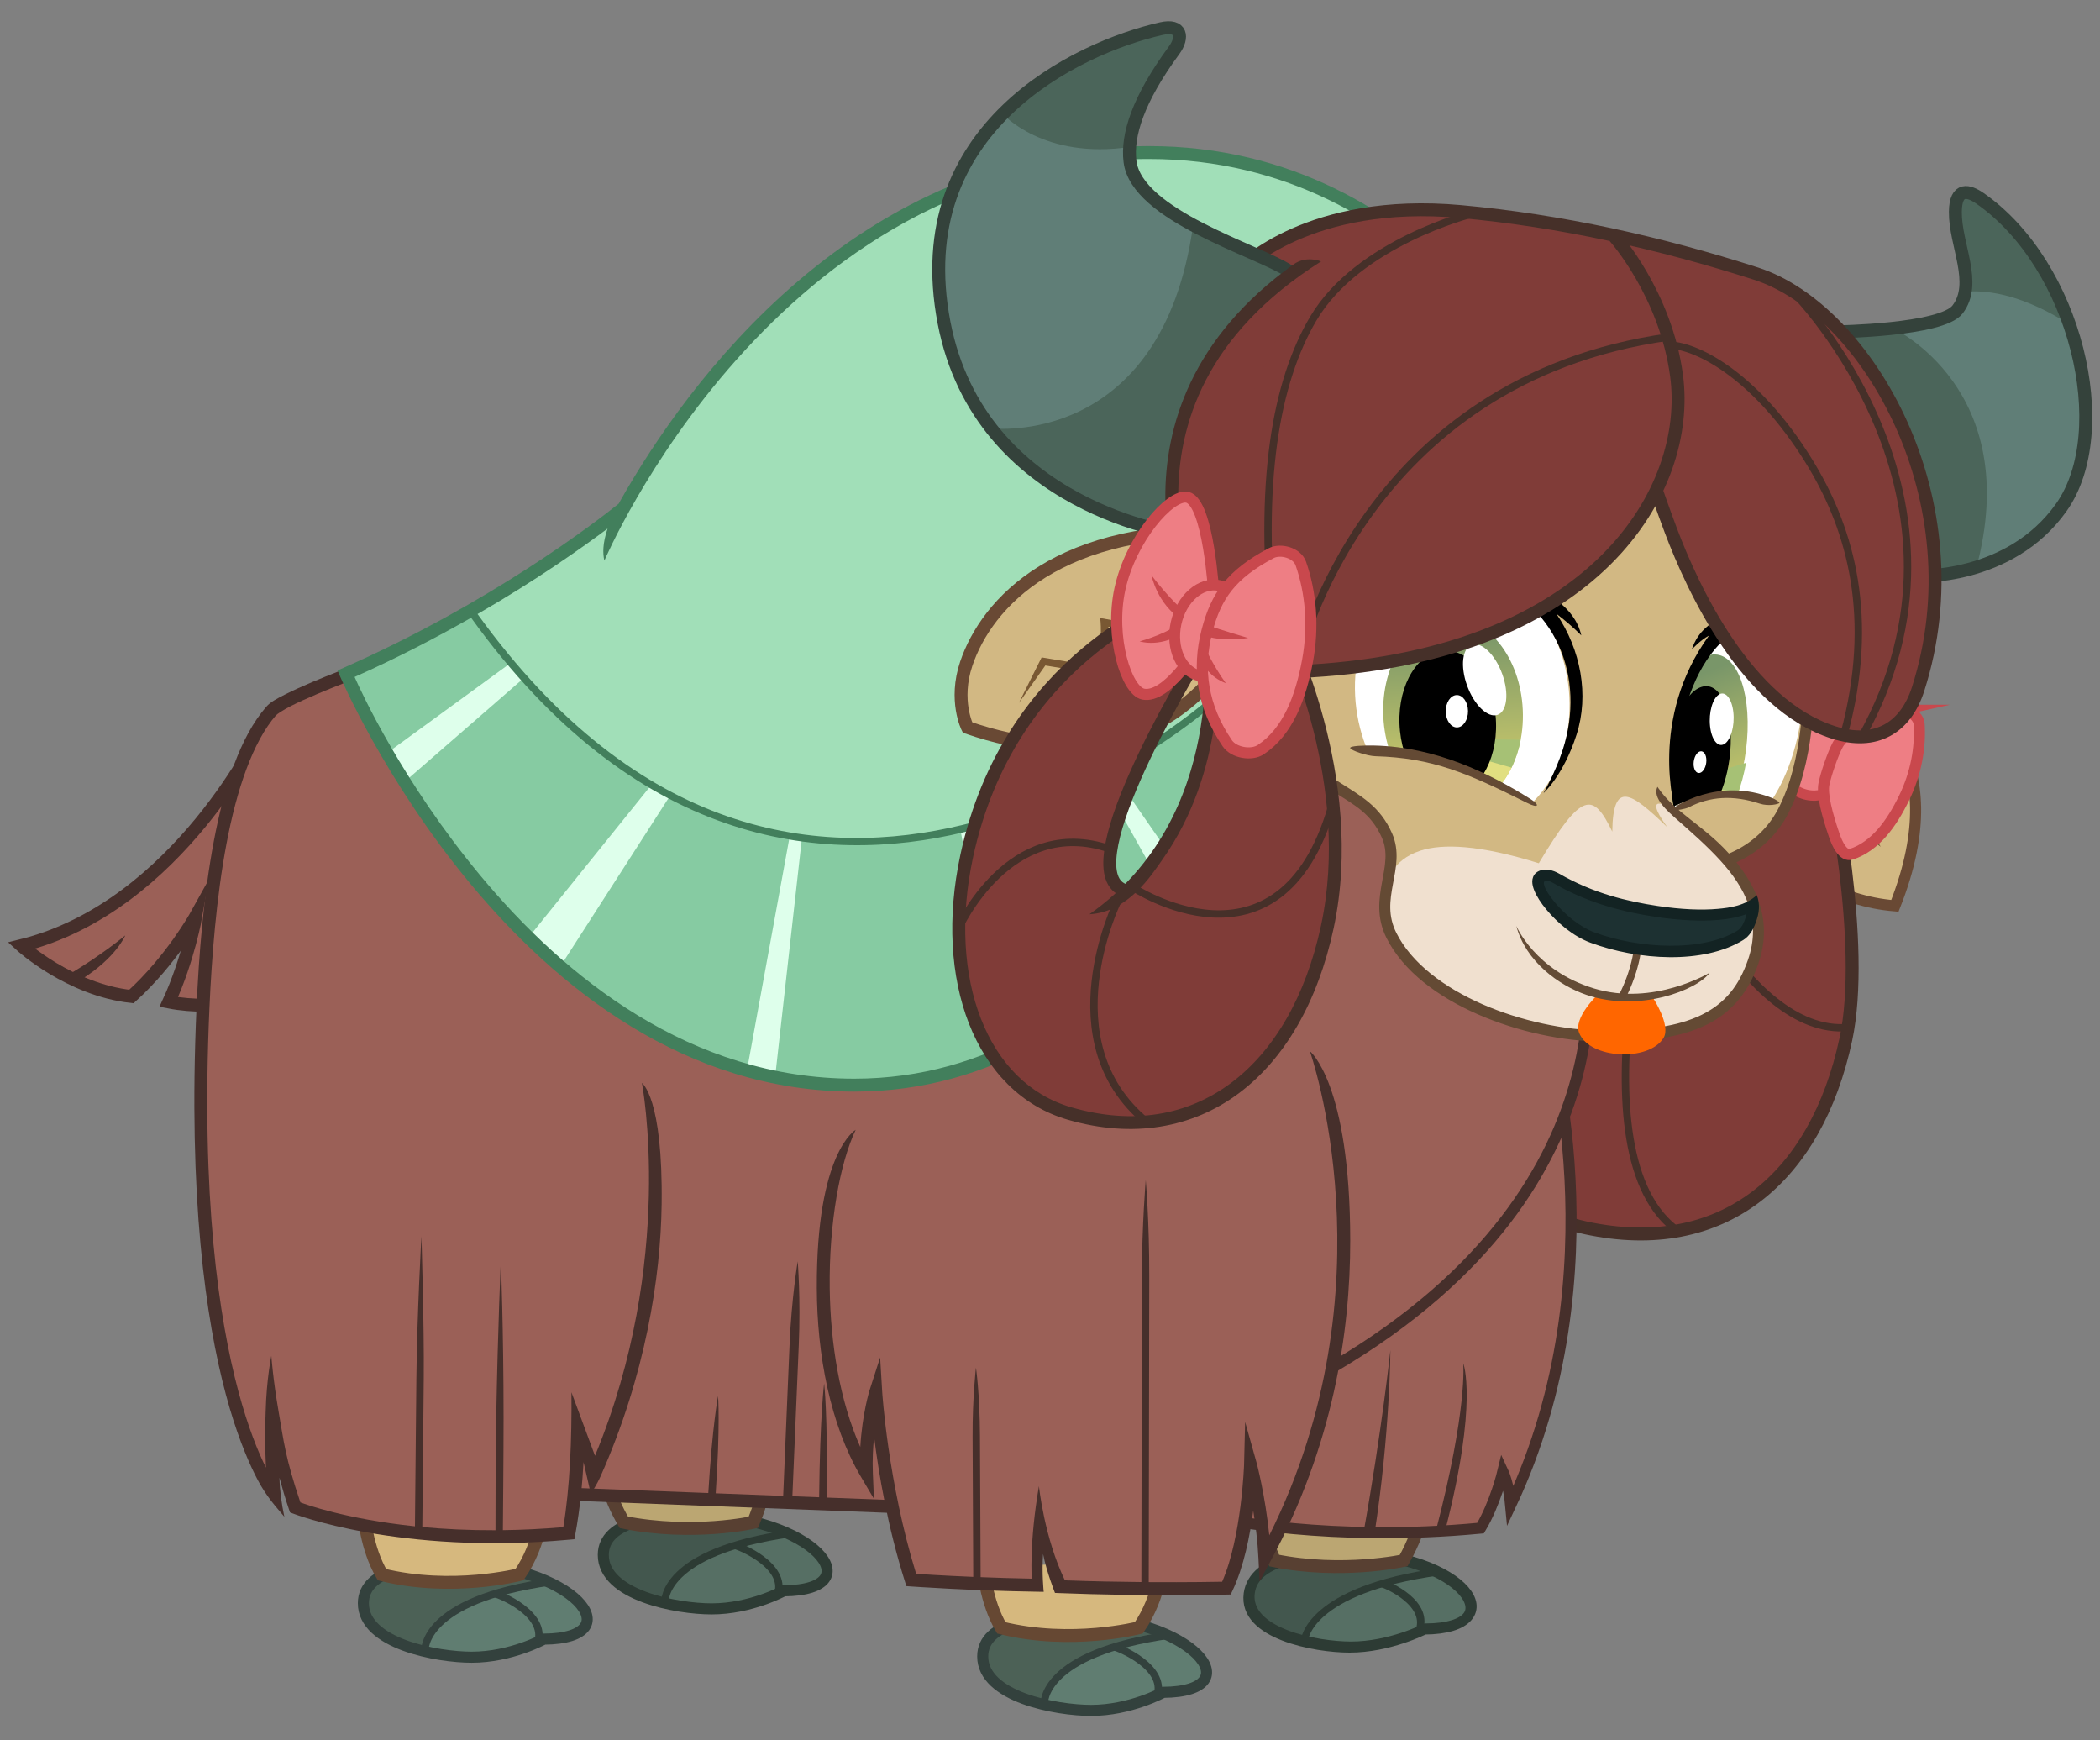 <?xml version="1.0" encoding="UTF-8" standalone="no"?>
<!-- Created with Inkscape (http://www.inkscape.org/) -->
<svg xmlns:dc="http://purl.org/dc/elements/1.1/" xmlns:cc="http://creativecommons.org/ns#" xmlns:rdf="http://www.w3.org/1999/02/22-rdf-syntax-ns#" xmlns:svg="http://www.w3.org/2000/svg" xmlns="http://www.w3.org/2000/svg" xmlns:xlink="http://www.w3.org/1999/xlink" xmlns:sodipodi="http://sodipodi.sourceforge.net/DTD/sodipodi-0.dtd" xmlns:inkscape="http://www.inkscape.org/namespaces/inkscape" width="3500" height="2900" viewBox="0 0 3500 2900" id="svg4759" version="1.1" inkscape:version="0.91 r13725" sodipodi:docname="yona-derpi-delete.svg">
  <rect x="0" y="0" width="3500" height="2900" fill="#808080" stroke="none"/>
  <defs id="defs4761">
    <linearGradient inkscape:collect="always" xlink:href="#linearGradient6692" id="linearGradient7088" gradientUnits="userSpaceOnUse" gradientTransform="matrix(1.008,0,0,1.001,12.097,-1.32)" x1="-1607.079" y1="1553.843" x2="-1606.58" y2="1627.052"/>
    <linearGradient inkscape:collect="always" id="linearGradient6692">
      <stop style="stop-color:#799669;stop-opacity:1" offset="0" id="stop6694"/>
      <stop style="stop-color:#d0cc6a;stop-opacity:1" offset="1" id="stop6696"/>
    </linearGradient>
    <clipPath clipPathUnits="userSpaceOnUse" id="clipPath6775">
      <ellipse transform="matrix(0.995,-0.1,0.102,0.995,0,0)" ry="46.268" rx="33.796" cy="1593.456" cx="-1611.573" id="ellipse6777" style="opacity:1;fill:url(#linearGradient6779);fill-opacity:1;fill-rule:nonzero;stroke:none;stroke-width:6;stroke-linecap:butt;stroke-linejoin:miter;stroke-miterlimit:12;stroke-dasharray:none;stroke-dashoffset:0;stroke-opacity:1"/>
    </clipPath>
    <clipPath clipPathUnits="userSpaceOnUse" id="clipPath6900">
      <path sodipodi:nodetypes="ccccc" inkscape:connector-curvature="0" id="path6902" d="m -1295.812,1742.451 c 0,0 8.046,-15.994 7.137,-40.918 l -43.892,-34.011 c -25.238,40.056 -7.668,86.057 -7.668,86.057 0,0 19.337,-14.698 44.423,-11.128 z" style="opacity:1;fill:#ffffff;fill-opacity:1;fill-rule:nonzero;stroke:none;stroke-width:6;stroke-linecap:butt;stroke-linejoin:miter;stroke-miterlimit:12;stroke-dasharray:none;stroke-dashoffset:0;stroke-opacity:1"/>
    </clipPath>
    <linearGradient inkscape:collect="always" xlink:href="#linearGradient6692" id="linearGradient7090" gradientUnits="userSpaceOnUse" gradientTransform="matrix(0.676,0,0,0.944,2779.726,-648.999)" x1="-1607.079" y1="1553.843" x2="-1606.58" y2="1627.052"/>
    <clipPath clipPathUnits="userSpaceOnUse" id="clipPath4670">
      <ellipse transform="matrix(0.995,-0.1,0.102,0.995,0,0)" ry="46.268" rx="33.796" cy="1593.456" cx="-1611.573" id="ellipse4672" style="opacity:1;fill:url(#linearGradient6779);fill-opacity:1;fill-rule:nonzero;stroke:none;stroke-width:6;stroke-linecap:butt;stroke-linejoin:miter;stroke-miterlimit:12;stroke-dasharray:none;stroke-dashoffset:0;stroke-opacity:1"/>
    </clipPath>
  </defs>
  <sodipodi:namedview id="base" pagecolor="#ffffff" bordercolor="#666666" borderopacity="1.0" inkscape:pageopacity="0.0" inkscape:pageshadow="2" inkscape:zoom="0.12282308" inkscape:cx="1222.42" inkscape:cy="868.05362" inkscape:document-units="px" inkscape:current-layer="layer1" showgrid="false" borderlayer="true" units="px" inkscape:window-width="1920" inkscape:window-height="1017" inkscape:window-x="1672" inkscape:window-y="-8" inkscape:window-maximized="1" fit-margin-top="0" fit-margin-left="0" fit-margin-right="0" fit-margin-bottom="0"/>
  <g inkscape:label="Layer 1" inkscape:groupmode="layer" id="layer1" transform="translate(-41.094,1888.093)">
    <g style="display:inline;opacity:1" id="g7652" transform="matrix(3.074,0,0,3.074,7136.56,-9724.698)">
      <g transform="matrix(0.975,-0.22,0.22,0.975,-507.305,1073.464)" id="g7523" style="display:inline;opacity:1">
        <path style="opacity:1;fill:#9b6057;fill-opacity:1;fill-rule:nonzero;stroke:#462f2b;stroke-width:7;stroke-linecap:butt;stroke-linejoin:miter;stroke-miterlimit:12;stroke-dasharray:none;stroke-dashoffset:0;stroke-opacity:1" d="m -2030.975,1460.615 c 0,0 -65.409,84.149 -153.232,85.987 0,0 20.21,29.03 52.18,40.054 25.355,-14.331 43.728,-34.909 43.728,-34.909 0,0 -9.187,22.048 -24.62,42.258 24.988,11.024 53.65,9.187 53.65,9.187 l 22.415,-95.173" id="path7519" inkscape:connector-curvature="0" sodipodi:nodetypes="ccccccc"/>
        <path style="opacity:1;fill:#462f2b;fill-opacity:1;fill-rule:nonzero;stroke:none;stroke-width:6;stroke-linecap:butt;stroke-linejoin:miter;stroke-miterlimit:12;stroke-dasharray:none;stroke-dashoffset:0;stroke-opacity:1" d="m -2161.976,1567.363 5.144,4.41 c 21.497,-7.533 28.846,-18.189 28.846,-18.189 0,0 -14.699,7.533 -33.99,13.78 z" id="path7521" inkscape:connector-curvature="0" sodipodi:nodetypes="cccc"/>
      </g>
      <g transform="matrix(0.978,0.21,-0.21,0.978,2349.529,155.748)" id="g7259">
        <path style="opacity:1;fill:#d2b883;fill-opacity:1;fill-rule:nonzero;stroke:#694934;stroke-width:6;stroke-linecap:butt;stroke-linejoin:miter;stroke-miterlimit:12;stroke-dasharray:none;stroke-dashoffset:0;stroke-opacity:1" d="m -3046.646,3536.965 c 0,0 41.523,52.547 103.625,44.463 15.066,-90.029 -41.891,-104.727 -41.891,-104.727" id="path7242" inkscape:connector-curvature="0" sodipodi:nodetypes="ccc"/>
        <path style="display:inline;opacity:1;fill:#795833;fill-opacity:1;fill-rule:nonzero;stroke:none;stroke-width:7;stroke-linecap:butt;stroke-linejoin:miter;stroke-miterlimit:12;stroke-dasharray:none;stroke-dashoffset:0;stroke-opacity:1" d="m -3014.304,3519.221 c 35.871,23.363 57.049,32.535 57.049,32.535 0,0 -10.204,-12.989 -50.623,-33.527 z" id="path7017-6" inkscape:connector-curvature="0" sodipodi:nodetypes="cccc" inkscape:transform-center-x="27.143026" inkscape:transform-center-y="-15.336537"/>
      </g>
      <g transform="matrix(0.978,0.21,-0.21,0.978,2349.529,155.748)" id="g7221">
        <path style="opacity:1;fill:#803c38;fill-opacity:1;fill-rule:nonzero;stroke:#463029;stroke-width:7;stroke-linecap:butt;stroke-linejoin:miter;stroke-miterlimit:12;stroke-dasharray:none;stroke-dashoffset:0;stroke-opacity:1" d="m -2992.537,3518.819 c 0,0 38.716,85.422 38.716,139.012 0,76.71 -40.227,129.399 -116.407,129.399 -84.794,0 -106.533,-105.494 -106.533,-105.494 l 14.551,-156.422" id="path7217" inkscape:connector-curvature="0" sodipodi:nodetypes="csscc"/>
        <path style="opacity:1;fill:none;fill-opacity:1;fill-rule:nonzero;stroke:#463029;stroke-width:4;stroke-linecap:butt;stroke-linejoin:miter;stroke-miterlimit:12;stroke-dasharray:none;stroke-dashoffset:0;stroke-opacity:1" d="m -2954.045,3651.246 c -54.385,16.536 -119.426,-80.475 -119.426,-80.475 0,0 -14.331,180.425 53.282,207.985" id="path7219" inkscape:connector-curvature="0" sodipodi:nodetypes="ccc"/>
      </g>
      <g transform="translate(335.798,28.834)" id="g7417">
        <g transform="translate(-130.082,26.193)" id="g7419">
          <path sodipodi:nodetypes="ssscs" inkscape:connector-curvature="0" id="path7421" d="m -1932.862,3370.503 c -18.627,0 -48.219,3.028 -48.264,21.654 -0.053,22.077 40.051,29.29 58.75,29.29 21.297,0 39.122,-9.788 39.122,-9.788 48.873,-0.367 16.219,-41.156 -49.608,-41.156 z" style="opacity:1;fill:#4c6156;fill-opacity:1;fill-rule:nonzero;stroke:none;stroke-width:6;stroke-linecap:butt;stroke-linejoin:miter;stroke-miterlimit:12;stroke-dasharray:none;stroke-dashoffset:0;stroke-opacity:1"/>
          <path sodipodi:nodetypes="ccccc" inkscape:connector-curvature="0" id="path7423" d="m -1879.397,3380.586 c -70.156,9.874 -68.337,37.157 -68.337,37.157 0,0 26.418,11.402 62.275,-6.267 24.814,1.169 25.906,-10.289 25.906,-10.289 -0.52,-13.511 -19.844,-20.6 -19.844,-20.6 z" style="opacity:1;fill:#607d71;fill-opacity:1;fill-rule:nonzero;stroke:none;stroke-width:4;stroke-linecap:butt;stroke-linejoin:miter;stroke-miterlimit:12;stroke-dasharray:none;stroke-dashoffset:0;stroke-opacity:1"/>
          <path style="opacity:1;fill:none;fill-opacity:1;fill-rule:nonzero;stroke:#33413d;stroke-width:6;stroke-linecap:butt;stroke-linejoin:miter;stroke-miterlimit:12;stroke-dasharray:none;stroke-dashoffset:0;stroke-opacity:1" d="m -1932.862,3370.503 c -18.627,0 -48.219,3.028 -48.264,21.654 -0.053,22.077 40.051,29.29 58.75,29.29 21.297,0 39.122,-9.788 39.122,-9.788 48.873,-0.367 16.219,-41.156 -49.608,-41.156 z" id="path7425" inkscape:connector-curvature="0" sodipodi:nodetypes="ssscs"/>
          <path style="opacity:1;fill:none;fill-opacity:1;fill-rule:nonzero;stroke:#33413d;stroke-width:4;stroke-linecap:butt;stroke-linejoin:miter;stroke-miterlimit:12;stroke-dasharray:none;stroke-dashoffset:0;stroke-opacity:1" d="m -1879.397,3380.586 c -70.156,9.874 -68.337,37.157 -68.337,37.157" id="path7427" inkscape:connector-curvature="0" sodipodi:nodetypes="cc"/>
          <path style="opacity:1;fill:none;fill-opacity:1;fill-rule:nonzero;stroke:#33413d;stroke-width:4;stroke-linecap:butt;stroke-linejoin:miter;stroke-miterlimit:12;stroke-dasharray:none;stroke-dashoffset:0;stroke-opacity:1" d="m -1886.543,3413.456 c 4.937,-15.59 -20.657,-25.854 -22.995,-26.373" id="path7429" inkscape:connector-curvature="0" sodipodi:nodetypes="cc"/>
        </g>
        <path style="opacity:1;fill:#d6b87e;fill-opacity:1;fill-rule:nonzero;stroke:#664833;stroke-width:7;stroke-linecap:butt;stroke-linejoin:miter;stroke-miterlimit:12;stroke-dasharray:none;stroke-dashoffset:0;stroke-opacity:1" d="m -2110.925,3369.761 c 0,0 1.255,18.743 9.83,33.164 37.936,9.354 74.541,-0.05 74.541,-0.05 12.082,-17.539 12.438,-36.383 12.438,-36.383" id="path7431" inkscape:connector-curvature="0" sodipodi:nodetypes="cccc"/>
      </g>
      <g transform="matrix(1,0,-0.135,1,808.178,20.708)" id="g7392">
        <g id="g7394">
          <path style="opacity:1;fill:#43574e;fill-opacity:1;fill-rule:nonzero;stroke:none;stroke-width:6;stroke-linecap:butt;stroke-linejoin:miter;stroke-miterlimit:12;stroke-dasharray:none;stroke-dashoffset:0;stroke-opacity:1" d="m -1932.862,3370.503 c -18.627,0 -48.219,3.028 -48.264,21.654 -0.053,22.077 40.051,29.29 58.75,29.29 21.297,0 39.122,-9.788 39.122,-9.788 48.873,-0.367 16.219,-41.156 -49.608,-41.156 z" id="path7396" inkscape:connector-curvature="0" sodipodi:nodetypes="ssscs"/>
          <path style="opacity:1;fill:#566f64;fill-opacity:1;fill-rule:nonzero;stroke:none;stroke-width:4;stroke-linecap:butt;stroke-linejoin:miter;stroke-miterlimit:12;stroke-dasharray:none;stroke-dashoffset:0;stroke-opacity:1" d="m -1879.397,3380.586 c -70.156,9.874 -68.337,37.157 -68.337,37.157 0,0 26.418,11.402 62.275,-6.267 24.814,1.169 25.906,-10.289 25.906,-10.289 -0.52,-13.511 -19.844,-20.6 -19.844,-20.6 z" id="path7398" inkscape:connector-curvature="0" sodipodi:nodetypes="ccccc"/>
          <path sodipodi:nodetypes="ssscs" inkscape:connector-curvature="0" id="path7400" d="m -1932.862,3370.503 c -18.627,0 -48.219,3.028 -48.264,21.654 -0.053,22.077 40.051,29.29 58.75,29.29 21.297,0 39.122,-9.788 39.122,-9.788 48.873,-0.367 16.219,-41.156 -49.608,-41.156 z" style="opacity:1;fill:none;fill-opacity:1;fill-rule:nonzero;stroke:#2d3b34;stroke-width:6;stroke-linecap:butt;stroke-linejoin:miter;stroke-miterlimit:12;stroke-dasharray:none;stroke-dashoffset:0;stroke-opacity:1"/>
          <path sodipodi:nodetypes="cc" inkscape:connector-curvature="0" id="path7402" d="m -1879.397,3380.586 c -70.156,9.874 -68.337,37.157 -68.337,37.157" style="opacity:1;fill:none;fill-opacity:1;fill-rule:nonzero;stroke:#2d3b34;stroke-width:4;stroke-linecap:butt;stroke-linejoin:miter;stroke-miterlimit:12;stroke-dasharray:none;stroke-dashoffset:0;stroke-opacity:1"/>
          <path sodipodi:nodetypes="cc" inkscape:connector-curvature="0" id="path7404" d="m -1886.543,3413.456 c 4.937,-15.59 -20.657,-25.854 -22.995,-26.373" style="opacity:1;fill:none;fill-opacity:1;fill-rule:nonzero;stroke:#2d3b34;stroke-width:4;stroke-linecap:butt;stroke-linejoin:miter;stroke-miterlimit:12;stroke-dasharray:none;stroke-dashoffset:0;stroke-opacity:1"/>
        </g>
        <path sodipodi:nodetypes="cccc" inkscape:connector-curvature="0" id="path7406" d="m -1980.265,3348.088 c 0,0 1.714,12.037 10.289,26.457 37.806,7.405 70.186,0 70.186,0 8.445,-19.748 6.982,-34.174 6.982,-34.174" style="opacity:1;fill:#bba672;fill-opacity:1;fill-rule:nonzero;stroke:#584032;stroke-width:7;stroke-linecap:butt;stroke-linejoin:miter;stroke-miterlimit:12;stroke-dasharray:none;stroke-dashoffset:0;stroke-opacity:1"/>
      </g>
      <g id="g7354">
        <path style="opacity:1;fill:#9b6057;fill-opacity:1;fill-rule:nonzero;stroke:#462f2b;stroke-width:6;stroke-linecap:butt;stroke-linejoin:miter;stroke-miterlimit:12;stroke-dasharray:none;stroke-dashoffset:0;stroke-opacity:1" d="m -1469.483,3106.352 c 0,0 39.863,132.415 -19.666,258.823 -1.039,-11.433 -4.226,-18.189 -4.226,-18.189 0,0 -4.201,17.562 -12.126,30.683 -81.589,7.795 -141.841,-5.328 -141.841,-5.328 l 5.144,-163.154" id="path7348" inkscape:connector-curvature="0" sodipodi:nodetypes="cccccc"/>
        <path style="opacity:1;fill:#462f2b;fill-opacity:1;fill-rule:nonzero;stroke:none;stroke-width:6;stroke-linecap:butt;stroke-linejoin:miter;stroke-miterlimit:12;stroke-dasharray:none;stroke-dashoffset:0;stroke-opacity:1" d="m -1529.722,3379.157 5.067,-0.26 c 18.006,-69.818 9.784,-90.614 9.784,-90.614 0,0 2.42,24.73 -14.851,90.874 z" id="path7350" inkscape:connector-curvature="0" sodipodi:nodetypes="cccc"/>
        <path style="opacity:1;fill:#462f2b;fill-opacity:1;fill-rule:nonzero;stroke:none;stroke-width:6;stroke-linecap:butt;stroke-linejoin:miter;stroke-miterlimit:12;stroke-dasharray:none;stroke-dashoffset:0;stroke-opacity:1" d="m -1563.009,3380.792 -6.063,0 c 10.105,-56.038 14.699,-99.583 14.699,-99.583 0,0 -0.184,45.198 -8.635,99.583 z" id="path7352" inkscape:connector-curvature="0" sodipodi:nodetypes="cccc"/>
      </g>
      <g id="g7408">
        <g id="g6492" transform="translate(-130.082,26.193)">
          <path style="opacity:1;fill:#4c6156;fill-opacity:1;fill-rule:nonzero;stroke:none;stroke-width:6;stroke-linecap:butt;stroke-linejoin:miter;stroke-miterlimit:12;stroke-dasharray:none;stroke-dashoffset:0;stroke-opacity:1" d="m -1932.862,3370.503 c -18.627,0 -48.219,3.028 -48.264,21.654 -0.053,22.077 40.051,29.29 58.75,29.29 21.297,0 39.122,-9.788 39.122,-9.788 48.873,-0.367 16.219,-41.156 -49.608,-41.156 z" id="path6490" inkscape:connector-curvature="0" sodipodi:nodetypes="ssscs"/>
          <path style="opacity:1;fill:#607d71;fill-opacity:1;fill-rule:nonzero;stroke:none;stroke-width:4;stroke-linecap:butt;stroke-linejoin:miter;stroke-miterlimit:12;stroke-dasharray:none;stroke-dashoffset:0;stroke-opacity:1" d="m -1879.397,3380.586 c -70.156,9.874 -68.337,37.157 -68.337,37.157 0,0 26.418,11.402 62.275,-6.267 24.814,1.169 25.906,-10.289 25.906,-10.289 -0.52,-13.511 -19.844,-20.6 -19.844,-20.6 z" id="path6488" inkscape:connector-curvature="0" sodipodi:nodetypes="ccccc"/>
          <path sodipodi:nodetypes="ssscs" inkscape:connector-curvature="0" id="path6482" d="m -1932.862,3370.503 c -18.627,0 -48.219,3.028 -48.264,21.654 -0.053,22.077 40.051,29.29 58.75,29.29 21.297,0 39.122,-9.788 39.122,-9.788 48.873,-0.367 16.219,-41.156 -49.608,-41.156 z" style="opacity:1;fill:none;fill-opacity:1;fill-rule:nonzero;stroke:#33413d;stroke-width:6;stroke-linecap:butt;stroke-linejoin:miter;stroke-miterlimit:12;stroke-dasharray:none;stroke-dashoffset:0;stroke-opacity:1"/>
          <path sodipodi:nodetypes="cc" inkscape:connector-curvature="0" id="path6484" d="m -1879.397,3380.586 c -70.156,9.874 -68.337,37.157 -68.337,37.157" style="opacity:1;fill:none;fill-opacity:1;fill-rule:nonzero;stroke:#33413d;stroke-width:4;stroke-linecap:butt;stroke-linejoin:miter;stroke-miterlimit:12;stroke-dasharray:none;stroke-dashoffset:0;stroke-opacity:1"/>
          <path sodipodi:nodetypes="cc" inkscape:connector-curvature="0" id="path6486" d="m -1886.543,3413.456 c 4.937,-15.59 -20.657,-25.854 -22.995,-26.373" style="opacity:1;fill:none;fill-opacity:1;fill-rule:nonzero;stroke:#33413d;stroke-width:4;stroke-linecap:butt;stroke-linejoin:miter;stroke-miterlimit:12;stroke-dasharray:none;stroke-dashoffset:0;stroke-opacity:1"/>
        </g>
        <path sodipodi:nodetypes="cccc" inkscape:connector-curvature="0" id="path6513" d="m -2110.925,3369.761 c 0,0 1.255,18.743 9.83,33.164 37.936,9.354 74.541,-0.05 74.541,-0.05 12.082,-17.539 12.438,-36.383 12.438,-36.383" style="opacity:1;fill:#d6b87e;fill-opacity:1;fill-rule:nonzero;stroke:#664833;stroke-width:7;stroke-linecap:butt;stroke-linejoin:miter;stroke-miterlimit:12;stroke-dasharray:none;stroke-dashoffset:0;stroke-opacity:1"/>
      </g>
      <g id="g7383">
        <g id="g6501">
          <path sodipodi:nodetypes="ssscs" inkscape:connector-curvature="0" id="path6503" d="m -1932.862,3370.503 c -18.627,0 -48.219,3.028 -48.264,21.654 -0.053,22.077 40.051,29.29 58.75,29.29 21.297,0 39.122,-9.788 39.122,-9.788 48.873,-0.367 16.219,-41.156 -49.608,-41.156 z" style="opacity:1;fill:#43574e;fill-opacity:1;fill-rule:nonzero;stroke:none;stroke-width:6;stroke-linecap:butt;stroke-linejoin:miter;stroke-miterlimit:12;stroke-dasharray:none;stroke-dashoffset:0;stroke-opacity:1"/>
          <path sodipodi:nodetypes="ccccc" inkscape:connector-curvature="0" id="path6505" d="m -1879.397,3380.586 c -70.156,9.874 -68.337,37.157 -68.337,37.157 0,0 26.418,11.402 62.275,-6.267 24.814,1.169 25.906,-10.289 25.906,-10.289 -0.52,-13.511 -19.844,-20.6 -19.844,-20.6 z" style="opacity:1;fill:#566f64;fill-opacity:1;fill-rule:nonzero;stroke:none;stroke-width:4;stroke-linecap:butt;stroke-linejoin:miter;stroke-miterlimit:12;stroke-dasharray:none;stroke-dashoffset:0;stroke-opacity:1"/>
          <path style="opacity:1;fill:none;fill-opacity:1;fill-rule:nonzero;stroke:#2d3b34;stroke-width:6;stroke-linecap:butt;stroke-linejoin:miter;stroke-miterlimit:12;stroke-dasharray:none;stroke-dashoffset:0;stroke-opacity:1" d="m -1932.862,3370.503 c -18.627,0 -48.219,3.028 -48.264,21.654 -0.053,22.077 40.051,29.29 58.75,29.29 21.297,0 39.122,-9.788 39.122,-9.788 48.873,-0.367 16.219,-41.156 -49.608,-41.156 z" id="path6507" inkscape:connector-curvature="0" sodipodi:nodetypes="ssscs"/>
          <path style="opacity:1;fill:none;fill-opacity:1;fill-rule:nonzero;stroke:#2d3b34;stroke-width:4;stroke-linecap:butt;stroke-linejoin:miter;stroke-miterlimit:12;stroke-dasharray:none;stroke-dashoffset:0;stroke-opacity:1" d="m -1879.397,3380.586 c -70.156,9.874 -68.337,37.157 -68.337,37.157" id="path6509" inkscape:connector-curvature="0" sodipodi:nodetypes="cc"/>
          <path style="opacity:1;fill:none;fill-opacity:1;fill-rule:nonzero;stroke:#2d3b34;stroke-width:4;stroke-linecap:butt;stroke-linejoin:miter;stroke-miterlimit:12;stroke-dasharray:none;stroke-dashoffset:0;stroke-opacity:1" d="m -1886.543,3413.456 c 4.937,-15.59 -20.657,-25.854 -22.995,-26.373" id="path6511" inkscape:connector-curvature="0" sodipodi:nodetypes="cc"/>
        </g>
        <path style="opacity:1;fill:#bba672;fill-opacity:1;fill-rule:nonzero;stroke:#584032;stroke-width:7;stroke-linecap:butt;stroke-linejoin:miter;stroke-miterlimit:12;stroke-dasharray:none;stroke-dashoffset:0;stroke-opacity:1" d="m -1980.265,3348.088 c 0,0 1.714,12.037 10.289,26.457 37.806,7.405 70.186,0 70.186,0 8.445,-19.748 6.982,-34.174 6.982,-34.174" id="path6480" inkscape:connector-curvature="0" sodipodi:nodetypes="cccc"/>
      </g>
      <path sodipodi:nodetypes="ccccccccccccccccccccc" inkscape:connector-curvature="0" id="path6464" d="m -2117.537,2914.7 -42.613,18.578 c -22.866,28.062 -33.649,105.883 -33.649,105.883 -14.031,83.148 2.858,224.759 2.858,224.759 0,0 9.296,60.369 30.343,92.069 l 0,-44.922 c 0,0 2.208,30.023 12.861,55.487 0,0 67.631,24.785 148.18,13.872 l 3.233,-21.275 171.492,6.366 10.293,39.346 69.267,3.123 2.94,-31.051 9.37,32.153 89.236,0.861 c 12.494,-28.295 13.138,-64.491 13.138,-64.491 l 9.438,46.918 c 0,0 23.434,-42.743 36.111,-104.845 148.107,-73.274 138.269,-215.37 138.269,-215.37 l -15.07,-157.461 z" style="opacity:1;fill:#9b6057;fill-opacity:1;fill-rule:nonzero;stroke:none;stroke-width:4;stroke-linecap:butt;stroke-linejoin:miter;stroke-miterlimit:12;stroke-dasharray:none;stroke-dashoffset:0;stroke-opacity:1"/>
      <path sodipodi:nodetypes="ccccccccccccccsc" inkscape:connector-curvature="0" id="path6447" d="m -1875.721,3233.072 c 0,0 -3.341,19.832 -4.412,45.182 l -3.461,81.938 -36.582,-1.402 c 2.526,-36.981 1.277,-52.775 1.277,-52.775 0,0 -3.092,15.928 -5.291,52.621 l -71.334,-2.736 -1.846,6.935 173.188,6.642 -0.781,-7.035 -35.111,-1.347 c 0.76,-45.465 -1.316,-61.877 -1.316,-61.877 0,0 -2.248,17.2 -2.699,61.723 l -14.51,-0.557 3.447,-81.545 c 1.11,-26.256 -0.568,-45.766 -0.568,-45.766 z" style="color:#000000;font-style:normal;font-variant:normal;font-weight:normal;font-stretch:normal;font-size:medium;line-height:normal;font-family:sans-serif;text-indent:0;text-align:start;text-decoration:none;text-decoration-line:none;text-decoration-style:solid;text-decoration-color:#000000;letter-spacing:normal;word-spacing:normal;text-transform:none;direction:ltr;block-progression:tb;writing-mode:lr-tb;baseline-shift:baseline;text-anchor:start;white-space:normal;clip-rule:nonzero;display:inline;overflow:visible;visibility:visible;opacity:1;isolation:auto;mix-blend-mode:normal;color-interpolation:sRGB;color-interpolation-filters:linearRGB;solid-color:#000000;solid-opacity:1;fill:#462f2b;fill-opacity:1;fill-rule:nonzero;stroke:none;stroke-width:7;stroke-linecap:butt;stroke-linejoin:miter;stroke-miterlimit:12;stroke-dasharray:none;stroke-dashoffset:0;stroke-opacity:1;color-rendering:auto;image-rendering:auto;shape-rendering:auto;text-rendering:auto;enable-background:accumulate"/>
      <path inkscape:connector-curvature="0" id="path6434" d="m -2119.146,2911.16 c 0,0 -9.523,3.54 -19.752,7.871 -5.114,2.166 -10.407,4.529 -14.84,6.781 -4.433,2.253 -7.838,4.017 -10.088,6.594 -14.27,16.347 -22.833,43.158 -28.457,72.877 -5.624,29.719 -8.144,62.378 -9.385,90.201 -4.594,102.992 5.045,169.217 15.926,209.828 5.44,20.305 11.244,34.181 15.629,43.084 4.781,9.706 8.889,14.807 16.053,23.094 -1.461,-7.01 -2.458,-13.997 -2.637,-21.16 1.503,5.6 3.172,11.42 5.193,17.273 l 0.525,1.522 1.498,0.592 c 0,0 57.684,22.709 150.061,14.193 l 2.635,-0.242 0.484,-2.602 c 2.627,-14.072 3.877,-28.387 4.475,-39.217 l 3.924,17.176 c 0,0 3.073,-4.443 5.326,-9.52 24.344,-54.855 32.555,-107.742 33.084,-147.293 0.777,-58.118 -10.691,-65.852 -10.691,-65.852 0,0 18.45,96.11 -25.439,202.084 l -12.783,-34.434 c 0.282,25.583 -0.898,52.226 -4.396,73.131 -11.54,0.993 -22.459,1.492 -32.762,1.629 0.045,-4.95 0.367,-40.649 0.367,-60.451 0,-49.857 -1.473,-85.25 -1.473,-85.25 0,0 -1.623,34.743 -2.527,85.258 -0.355,19.818 -0.382,55.624 -0.385,60.484 -14.589,0.06 -27.854,-0.621 -39.67,-1.73 l 0.779,-80.627 c 0.275,-28.451 -1.258,-76.967 -1.258,-76.967 0,0 -2.417,43.244 -2.744,77.16 l -0.771,80.031 c -37.572,-3.935 -59.593,-12.007 -62.125,-12.971 -8.276,-24.605 -8.935,-32.816 -11.852,-49.545 -2.981,-17.098 -3.885,-29.873 -3.885,-29.873 0,0 -2.612,12.454 -3.076,30.156 -0.266,10.14 -0.636,12.543 0.15,30.43 -4.192,-8.448 -9.691,-21.757 -14.947,-41.377 -10.656,-39.771 -20.262,-105.28 -15.693,-207.703 1.233,-27.645 3.747,-60.038 9.268,-89.211 5.52,-29.172 14.21,-55.094 26.854,-69.578 0.449,-0.514 3.799,-2.828 7.984,-4.955 4.185,-2.127 9.372,-4.446 14.399,-6.574 10.054,-4.257 19.463,-7.758 19.463,-7.758 l -2.439,-6.561 z" style="color:#000000;font-style:normal;font-variant:normal;font-weight:normal;font-stretch:normal;font-size:medium;line-height:normal;font-family:sans-serif;text-indent:0;text-align:start;text-decoration:none;text-decoration-line:none;text-decoration-style:solid;text-decoration-color:#000000;letter-spacing:normal;word-spacing:normal;text-transform:none;direction:ltr;block-progression:tb;writing-mode:lr-tb;baseline-shift:baseline;text-anchor:start;white-space:normal;clip-rule:nonzero;display:inline;overflow:visible;visibility:visible;opacity:1;isolation:auto;mix-blend-mode:normal;color-interpolation:sRGB;color-interpolation-filters:linearRGB;solid-color:#000000;solid-opacity:1;fill:#462f2b;fill-opacity:1;fill-rule:nonzero;stroke:none;stroke-width:7;stroke-linecap:butt;stroke-linejoin:miter;stroke-miterlimit:12;stroke-dasharray:none;stroke-dashoffset:0;stroke-opacity:1;color-rendering:auto;image-rendering:auto;shape-rendering:auto;text-rendering:auto;enable-background:accumulate"/>
      <path style="opacity:1;fill:#a1dfb8;fill-opacity:1;fill-rule:nonzero;stroke:none;stroke-width:7;stroke-linecap:butt;stroke-linejoin:miter;stroke-miterlimit:8;stroke-dasharray:none;stroke-dashoffset:0;stroke-opacity:1" d="m -1464.438,2775.947 c 0,0 -67.942,-143.949 -220.861,-143.949 -158.629,0 -250.31,131.251 -283.124,190.848 0,0 -60.918,51.566 -152.196,91.715 0,0 94.951,222.971 275.582,222.971 148.68,0 220.846,-162.419 220.846,-162.419" id="path6423" inkscape:connector-curvature="0" sodipodi:nodetypes="csccsc"/>
      <path style="opacity:1;fill:#86cba2;fill-opacity:1;fill-rule:nonzero;stroke:none;stroke-width:7;stroke-linecap:butt;stroke-linejoin:miter;stroke-miterlimit:8;stroke-dasharray:none;stroke-dashoffset:0;stroke-opacity:1" d="m -1624.192,2975.112 c 0,0 -72.166,162.419 -220.846,162.419 -180.631,0 -275.582,-222.971 -275.582,-222.971 25.016,-11.003 47.802,-22.869 68.197,-33.45 176.878,247.418 400.672,48.803 400.672,48.803 z" id="path6419" inkscape:connector-curvature="0" sodipodi:nodetypes="cscccc"/>
      <path inkscape:connector-curvature="0" id="path6408" d="m -2031.012,2908.463 -66.908,48.721 8.705,16.238 64.959,-56.514 -6.756,-8.445 z m 325.793,58.932 -6.613,2.572 42.258,75.33 9.922,-12.125 -45.566,-65.777 z m -249.791,7.328 -66.517,82.627 17.928,14.551 58.984,-91.723 -10.395,-5.455 z m 174.871,22.865 -7.275,1.818 21.826,121.604 13.51,-7.795 -28.061,-115.627 z m -100.037,5.717 -23.127,126.539 15.33,3.379 14.553,-129.658 -6.756,-0.26 z" style="opacity:1;fill:#deffeb;fill-opacity:1;fill-rule:nonzero;stroke:none;stroke-width:4;stroke-linecap:butt;stroke-linejoin:miter;stroke-miterlimit:8;stroke-dasharray:none;stroke-dashoffset:0;stroke-opacity:1"/>
      <path inkscape:connector-curvature="0" id="path6404" d="m -1685.299,2628.498 c -159.58,0 -251.831,130.995 -286.266,191.66 -0.423,0.746 -0.809,1.459 -1.199,2.178 -12.772,10.228 -69.618,53.989 -149.266,89.022 l -3.166,1.393 1.355,3.182 c 0,0 23.908,56.179 70.582,112.352 46.674,56.173 116.465,112.748 208.221,112.748 151.229,0 224.043,-164.498 224.043,-164.498 l -6.396,-2.842 c 0,0 -71.515,160.34 -217.647,160.34 -88.876,2e-4 -156.877,-54.91 -202.836,-110.223 -42.22,-50.812 -64.58,-99.594 -68.096,-107.525 23.199,-10.354 44.425,-21.407 63.176,-32.113 88.391,122.828 189.227,135.089 267.566,116.174 78.564,-18.97 134.803,-68.934 134.803,-68.934 l -2.656,-2.992 c 0,0 -55.657,49.343 -133.086,68.039 -77.136,18.625 -175.576,7.165 -263.137,-114.285 32.141,-18.58 56.515,-35.836 70.488,-46.33 -2.692,8.004 -2.664,13.506 -1.719,17.352 0,0 92.439,-217.695 295.234,-217.695 150.722,0 217.695,141.943 217.695,141.943 l 6.33,-2.988 c 0,0 -68.91,-145.955 -224.025,-145.955 z" style="color:#000000;font-style:normal;font-variant:normal;font-weight:normal;font-stretch:normal;font-size:medium;line-height:normal;font-family:sans-serif;text-indent:0;text-align:start;text-decoration:none;text-decoration-line:none;text-decoration-style:solid;text-decoration-color:#000000;letter-spacing:normal;word-spacing:normal;text-transform:none;direction:ltr;block-progression:tb;writing-mode:lr-tb;baseline-shift:baseline;text-anchor:start;white-space:normal;clip-rule:nonzero;display:inline;overflow:visible;visibility:visible;opacity:1;isolation:auto;mix-blend-mode:normal;color-interpolation:sRGB;color-interpolation-filters:linearRGB;solid-color:#000000;solid-opacity:1;fill:#427f5c;fill-opacity:1;fill-rule:nonzero;stroke:none;stroke-width:7;stroke-linecap:butt;stroke-linejoin:miter;stroke-miterlimit:8;stroke-dasharray:none;stroke-dashoffset:0;stroke-opacity:1;color-rendering:auto;image-rendering:auto;shape-rendering:auto;text-rendering:auto;enable-background:accumulate"/>
      <path inkscape:connector-curvature="0" id="path6466" d="m -1598.033,3119.123 c 0,0 45.248,127.668 -21.992,262.442 -2.254,-21.981 -6.818,-39.082 -6.818,-39.082 l -6.287,-22.383 -0.582,23.242 c 0,0 -1.314,39.239 -11.879,63.391 -2.095,0.045 -17.948,0.359 -39.801,0.211 l 0.277,-165.42 c 0.052,-31.311 -1.912,-52.547 -1.912,-52.547 0,0 -2.041,24.64 -2.086,51.812 l -0.277,166.113 c -12.567,-0.115 -26.753,-0.375 -41.463,-0.933 -11.208,-23.15 -14.072,-51.063 -14.072,-51.063 -5.328,30.867 -3.887,50.156 -3.887,50.156 -10.026,-0.183 -19.346,-0.483 -27.732,-0.81 l -0.359,-76.412 c -0.11,-23.385 -2.174,-37.168 -2.174,-37.168 0,0 -1.924,16.248 -1.824,37.428 l 0.357,75.996 c -16.894,-0.707 -28.792,-1.502 -30.955,-1.652 -15.377,-49.78 -18.412,-98.719 -18.412,-98.719 l -1.119,-18.586 -5.707,17.723 c 0,0 -3.986,12.636 -5.047,30.838 -11.17,-25.051 -16.199,-56.282 -16.578,-86.064 -0.445,-34.953 5.496,-67.947 14.082,-85.879 0,0 -21.389,11.791 -21.082,85.969 0.148,35.783 7.197,73.774 23.877,102.031 l 7.088,12.008 -0.578,-13.932 c -0.302,-7.289 0.084,-13.738 0.674,-19.623 2.51,19.715 7.225,48.43 16.787,78.639 l 0.717,2.264 2.371,0.17 c 0,0 32.297,2.314 68.793,2.867 l 3.289,0.049 c 0,0 -1.084,-10.046 -0.349,-20.518 2.021,10.105 6.46,21.112 6.46,21.112 l 2.553,0.103 c 45.71,1.843 90.557,0.812 90.557,0.812 l 2.156,-0.049 0.926,-1.951 c 6.203,-13.079 9.514,-29.852 11.293,-43.502 1.234,7.689 2.381,16.238 2.836,25.799 l 0.596,12.523 5.977,-11.021 c 33.898,-62.506 43.219,-124.23 43.188,-173.643 -0.055,-85.561 -21.879,-102.74 -21.879,-102.74 z" style="color:#000000;font-style:normal;font-variant:normal;font-weight:normal;font-stretch:normal;font-size:medium;line-height:normal;font-family:sans-serif;text-indent:0;text-align:start;text-decoration:none;text-decoration-line:none;text-decoration-style:solid;text-decoration-color:#000000;letter-spacing:normal;word-spacing:normal;text-transform:none;direction:ltr;block-progression:tb;writing-mode:lr-tb;baseline-shift:baseline;text-anchor:start;white-space:normal;clip-rule:nonzero;display:inline;overflow:visible;visibility:visible;opacity:1;isolation:auto;mix-blend-mode:normal;color-interpolation:sRGB;color-interpolation-filters:linearRGB;solid-color:#000000;solid-opacity:1;fill:#462f2b;fill-opacity:1;fill-rule:nonzero;stroke:none;stroke-width:7;stroke-linecap:butt;stroke-linejoin:miter;stroke-miterlimit:12;stroke-dasharray:none;stroke-dashoffset:0;stroke-opacity:1;color-rendering:auto;image-rendering:auto;shape-rendering:auto;text-rendering:auto;enable-background:accumulate" sodipodi:nodetypes="cccccccccscccccscsccccccscscccccccccccccccccccscc"/>
      <ellipse transform="matrix(0.978,0.21,-0.21,0.978,0,0)" ry="27.308" rx="22.269" cy="3164.449" cx="-673.08" id="path7225" style="opacity:1;fill:#ee7e84;fill-opacity:1;fill-rule:nonzero;stroke:#c9484d;stroke-width:5.557;stroke-linecap:butt;stroke-linejoin:miter;stroke-miterlimit:12;stroke-dasharray:none;stroke-dashoffset:0;stroke-opacity:1"/>
      <path style="display:inline;opacity:1;fill:#ee7e84;fill-opacity:1;fill-rule:nonzero;stroke:#c9484d;stroke-width:6;stroke-linecap:butt;stroke-linejoin:miter;stroke-miterlimit:12;stroke-dasharray:none;stroke-dashoffset:0;stroke-opacity:1" d="m -1278.534,2934.347 c 4.272,-0.943 10.483,2.664 10.816,7.435 0.892,12.786 -1.725,26.905 -8.074,39.98 -6.789,13.98 -15.64,26.295 -28.65,30.602 -4.505,1.492 -7.748,-5.75 -9.285,-10.239 -3.908,-11.415 -6.757,-22.259 -5.565,-27.954 1.138,-5.441 4.778,-16.129 7.533,-21.263 2.914,-5.431 14.839,-14.504 33.225,-18.56 z" id="path7178-1" inkscape:connector-curvature="0" sodipodi:nodetypes="ssssssss"/>
      <path style="opacity:1;fill:#d2b883;fill-opacity:1;fill-rule:nonzero;stroke:none;stroke-width:6;stroke-linecap:butt;stroke-linejoin:miter;stroke-miterlimit:12;stroke-dasharray:none;stroke-dashoffset:0;stroke-opacity:1" d="m -1555.791,3028.938 184.173,-12.635 c 40.277,-14.855 43.236,-76.857 43.236,-76.857 0,0 1.283,-72.6 -76.189,-142.631 -101.558,21.807 -208.679,107.651 -208.679,107.651 l 1.493,45.918 c 20.903,28.817 70.202,35.914 55.965,78.555 z" id="path6974" inkscape:connector-curvature="0" sodipodi:nodetypes="ccccccc"/>
      <path style="opacity:1;fill:#ffffff;fill-opacity:1;fill-rule:nonzero;stroke:none;stroke-width:6;stroke-linecap:butt;stroke-linejoin:miter;stroke-miterlimit:12;stroke-dasharray:none;stroke-dashoffset:0;stroke-opacity:1" d="m -1347.743,2983.17 c 0,0 12.205,-16.549 16,-44.94 l -43.105,-46.999 c -36.325,40.461 -25.339,95.938 -25.339,95.938 0,0 24.736,-12.896 52.445,-3.999 z" id="path6976" inkscape:connector-curvature="0" sodipodi:nodetypes="ccccc"/>
      <g transform="matrix(0.952,0.306,-0.306,0.952,414.327,1723.403)" id="g6978">
        <path style="opacity:1;fill:#4b655a;fill-opacity:1;fill-rule:nonzero;stroke:none;stroke-width:7;stroke-linecap:butt;stroke-linejoin:miter;stroke-miterlimit:12;stroke-dasharray:none;stroke-dashoffset:0;stroke-opacity:1" d="m -1336.681,1486.168 c 0,0 54.424,-18.275 59.217,-31.797 6.028,-17.006 -12.006,-32.814 -17.35,-50.047 -4.032,-13.002 3.495,-13.153 10.54,-10.989 60.635,18.627 108.361,97.535 93.224,145.871 -14.606,46.641 -63.76,59.696 -63.76,59.696" id="path6980" inkscape:connector-curvature="0" sodipodi:nodetypes="cssssc"/>
        <path sodipodi:nodetypes="ccccc" inkscape:connector-curvature="0" id="path6983" d="m -1307.989,1474.755 c 0,0 78.443,9.285 83.12,110.621 0,0 76.392,-51.448 8.835,-141.351 0,0 -33.259,-10.913 -59.243,-0.52 0,0 9.902,20.856 -32.712,31.25 z" style="opacity:1;fill:#607e77;fill-opacity:1;fill-rule:nonzero;stroke:none;stroke-width:7;stroke-linecap:butt;stroke-linejoin:miter;stroke-miterlimit:12;stroke-dasharray:none;stroke-dashoffset:0;stroke-opacity:1"/>
        <path sodipodi:nodetypes="cssssc" inkscape:connector-curvature="0" id="path6985" d="m -1336.681,1486.168 c 0,0 54.424,-18.275 59.217,-31.797 6.028,-17.006 -12.006,-32.814 -17.35,-50.047 -4.032,-13.002 3.495,-13.153 10.54,-10.989 60.635,18.627 108.361,97.535 93.224,145.871 -14.606,46.641 -63.76,59.696 -63.76,59.696" style="opacity:1;fill:none;fill-opacity:1;fill-rule:nonzero;stroke:#34423b;stroke-width:7;stroke-linecap:butt;stroke-linejoin:miter;stroke-miterlimit:12;stroke-dasharray:none;stroke-dashoffset:0;stroke-opacity:1"/>
      </g>
      <ellipse style="opacity:1;fill:#ffffff;fill-opacity:1;fill-rule:nonzero;stroke:none;stroke-width:6;stroke-linecap:butt;stroke-linejoin:miter;stroke-miterlimit:12;stroke-dasharray:none;stroke-dashoffset:0;stroke-opacity:1" id="ellipse6987" cx="-1056.25" cy="3289.441" rx="60.022" ry="70.486" transform="matrix(0.952,0.306,-0.155,0.988,0,0)"/>
      <path inkscape:connector-curvature="0" id="path6989" d="m -1505.409,2850.986 c -3.034,-0.974 -3.733,9.222 -3.733,9.222 45.728,14.683 60.612,56.932 48.292,95.3 -4.004,12.47 -10.473,23.703 -10.473,23.703 0,0 10.806,-9.614 17.881,-31.646 6.913,-21.528 2.301,-46.064 -10.889,-65.492 4.066,3.066 8.789,6.977 13.461,11.658 -3.606,-16.113 -20.565,-23.246 -20.565,-23.246 l -1.261,1.169 c -8.747,-9.212 -19.797,-16.519 -32.713,-20.666 z" style="opacity:1;fill:#000000;fill-opacity:1;fill-rule:nonzero;stroke:none;stroke-width:6;stroke-linecap:butt;stroke-linejoin:miter;stroke-miterlimit:12;stroke-dasharray:none;stroke-dashoffset:0;stroke-opacity:1"/>
      <g id="g6991" transform="matrix(-1.108,0.164,0.164,1.108,-3403.466,1236.94)">
        <ellipse transform="matrix(0.995,-0.1,0.102,0.995,0,0)" ry="46.268" rx="33.796" cy="1593.456" cx="-1611.573" id="ellipse6993" style="opacity:1;fill:url(#linearGradient7088);fill-opacity:1;fill-rule:nonzero;stroke:none;stroke-width:6;stroke-linecap:butt;stroke-linejoin:miter;stroke-miterlimit:12;stroke-dasharray:none;stroke-dashoffset:0;stroke-opacity:1"/>
        <g clip-path="url(#clipPath6775)" id="g6995">
          <path style="opacity:1;fill:#e1df80;fill-opacity:1;fill-rule:nonzero;stroke:none;stroke-width:6;stroke-linecap:butt;stroke-linejoin:miter;stroke-miterlimit:12;stroke-dasharray:none;stroke-dashoffset:0;stroke-opacity:1" d="m -1472.062,1778.281 9.37,13.412 28.479,-24.988 -2.756,-4.41 z" id="path6997" inkscape:connector-curvature="0"/>
          <path style="opacity:1;fill:#a6c175;fill-opacity:1;fill-rule:nonzero;stroke:none;stroke-width:6;stroke-linecap:butt;stroke-linejoin:miter;stroke-miterlimit:12;stroke-dasharray:none;stroke-dashoffset:0;stroke-opacity:1" d="m -1483.821,1766.155 47.77,-7.717 1.102,4.777 -42.626,19.292 z" id="path6999" inkscape:connector-curvature="0"/>
        </g>
        <ellipse style="opacity:1;fill:#000000;fill-opacity:1;fill-rule:nonzero;stroke:none;stroke-width:6;stroke-linecap:butt;stroke-linejoin:miter;stroke-miterlimit:12;stroke-dasharray:none;stroke-dashoffset:0;stroke-opacity:1" id="ellipse7001" cx="-1625.676" cy="1547.274" rx="23.375" ry="35.065" transform="matrix(0.991,-0.131,0.112,0.994,0,0)"/>
        <ellipse transform="matrix(0.985,0.17,-0.199,0.98,0,0)" ry="18.06" rx="8.958" cy="1956.57" cx="-1085.415" id="ellipse7003" style="opacity:1;fill:#ffffff;fill-opacity:1;fill-rule:nonzero;stroke:none;stroke-width:6;stroke-linecap:butt;stroke-linejoin:miter;stroke-miterlimit:12;stroke-dasharray:none;stroke-dashoffset:0;stroke-opacity:1"/>
        <ellipse style="opacity:1;fill:#ffffff;fill-opacity:1;fill-rule:nonzero;stroke:none;stroke-width:6;stroke-linecap:butt;stroke-linejoin:miter;stroke-miterlimit:12;stroke-dasharray:none;stroke-dashoffset:0;stroke-opacity:1" id="ellipse7005" cx="-1658.388" cy="1567.825" rx="5.395" ry="7.824" transform="matrix(0.993,-0.115,0.13,0.992,0,0)"/>
      </g>
      <g transform="matrix(0.952,0.306,-0.306,0.952,414.327,1723.403)" id="g7007">
        <path sodipodi:nodetypes="ccc" inkscape:connector-curvature="0" id="path7009" d="m -1514.976,1780.773 c 0,0 40.965,-17.11 101.596,-0.942 -2.021,39.319 -79.181,43.017 -101.596,0.942 z" style="opacity:1;fill:#d2b883;fill-opacity:1;fill-rule:nonzero;stroke:none;stroke-width:6;stroke-linecap:butt;stroke-linejoin:miter;stroke-miterlimit:12;stroke-dasharray:none;stroke-dashoffset:0;stroke-opacity:1"/>
        <path sodipodi:nodetypes="csssssc" inkscape:connector-curvature="0" id="path7011" d="m -1506.272,1776.226 c -5.055,1.507 -12.696,4.191 -11.951,5.298 0.745,1.107 10.054,1.256 14.29,0.029 29.811,-8.636 50.33,-6.613 86.062,-1.1 7.076,1.092 7.252,-1.022 1.039,-2.598 -25.183,-6.39 -57.444,-11.168 -89.44,-1.629 z" style="opacity:1;fill:#644a34;fill-opacity:1;fill-rule:nonzero;stroke:none;stroke-width:6;stroke-linecap:butt;stroke-linejoin:miter;stroke-miterlimit:12;stroke-dasharray:none;stroke-dashoffset:0;stroke-opacity:1"/>
      </g>
      <path style="opacity:1;fill:none;fill-opacity:1;fill-rule:nonzero;stroke:#644a34;stroke-width:6;stroke-linecap:butt;stroke-linejoin:miter;stroke-miterlimit:12;stroke-dasharray:none;stroke-dashoffset:0;stroke-opacity:1" d="m -1327.746,2922.593 c 0,0 0.843,39.336 -14.044,67.168 -6.483,12.119 -17.13,20.96 -29.826,25.78" id="path7019" inkscape:connector-curvature="0" sodipodi:nodetypes="csc"/>
      <g transform="matrix(0.917,0.399,-0.399,0.917,536.831,1932.204)" id="g7013">
        <path sodipodi:nodetypes="csccc" inkscape:connector-curvature="0" id="path7015" d="m -1631.909,1697.439 c -91.317,34.386 -109.552,90.017 -106.658,124.292 1.776,21.033 14.424,31.513 14.424,31.513 127.878,-10.289 116.854,-122.366 116.854,-122.366 z" style="opacity:1;fill:#d2b883;fill-opacity:1;fill-rule:nonzero;stroke:#694934;stroke-width:7;stroke-linecap:butt;stroke-linejoin:miter;stroke-miterlimit:12;stroke-dasharray:none;stroke-dashoffset:0;stroke-opacity:1"/>
        <path sodipodi:nodetypes="ccccccccc" inkscape:connector-curvature="0" id="path7017" d="m -1703.932,1829.91 1.47,-27.56 28.846,-7.258 c -1.837,-14.699 -8.268,-24.988 -8.268,-24.988 38.584,-8.819 63.388,-17.179 63.388,-17.179 0,0 -13.137,10.013 -57.416,19.751 0,0 5.328,9.738 6.339,25.539 l -29.305,7.349 z" style="opacity:1;fill:#795833;fill-opacity:1;fill-rule:nonzero;stroke:none;stroke-width:7;stroke-linecap:butt;stroke-linejoin:miter;stroke-miterlimit:12;stroke-dasharray:none;stroke-dashoffset:0;stroke-opacity:1"/>
      </g>
      <path sodipodi:nodetypes="ccsssscccc" inkscape:connector-curvature="0" id="path7021" d="m -1595.409,2912.65 c 104.281,-6.217 160.764,-48.39 185.392,-94.309 0,0 31.923,107.462 95.681,127.934 23.434,7.525 39.412,-2.677 46.063,-23.389 32.675,-101.761 -27.401,-205.822 -87.932,-225.259 -51.884,-16.66 -105.717,-28.674 -159.985,-33.618 -82.397,-7.507 -118.835,30.54 -118.835,30.54 l 5.454,20.276 c 0,0 -75.784,61.731 -27.248,173.802 z" style="opacity:1;fill:#803c38;fill-opacity:1;fill-rule:nonzero;stroke:none;stroke-width:7;stroke-linecap:butt;stroke-linejoin:miter;stroke-miterlimit:12;stroke-dasharray:none;stroke-dashoffset:0;stroke-opacity:1"/>
      <path style="opacity:1;fill:none;fill-opacity:1;fill-rule:nonzero;stroke:#463029;stroke-width:7;stroke-linecap:butt;stroke-linejoin:miter;stroke-miterlimit:12;stroke-dasharray:none;stroke-dashoffset:0;stroke-opacity:1" d="m -1597.937,2913.046 c 155.062,-9.245 206.967,-98.385 198.716,-160.083 -5.949,-44.486 -33.575,-75.192 -33.575,-75.192" id="path7023" inkscape:connector-curvature="0" sodipodi:nodetypes="csc"/>
      <path style="opacity:1;fill:none;fill-opacity:1;fill-rule:nonzero;stroke:#463029;stroke-width:4;stroke-linecap:butt;stroke-linejoin:miter;stroke-miterlimit:12;stroke-dasharray:none;stroke-dashoffset:0;stroke-opacity:1" d="m -1403.123,2731.962 c -166.227,23.037 -200.517,173.741 -200.517,173.741 l -13.722,-11.353 c -9.111,-83.983 1.079,-138.303 21.146,-172.29 24.362,-41.26 85.958,-56.745 85.958,-56.745" id="path7025" inkscape:connector-curvature="0" sodipodi:nodetypes="cccsc"/>
      <g id="g7027" transform="matrix(1.132,0.194,-0.194,1.132,456.496,1261.425)" clip-path="url(#clipPath6900)">
        <ellipse style="opacity:1;fill:url(#linearGradient7090);fill-opacity:1;fill-rule:nonzero;stroke:none;stroke-width:6;stroke-linecap:butt;stroke-linejoin:miter;stroke-miterlimit:12;stroke-dasharray:none;stroke-dashoffset:0;stroke-opacity:1" id="ellipse7029" cx="1691.773" cy="853.919" rx="22.645" ry="43.603" transform="matrix(-0.855,0.519,0.135,0.991,0,0)"/>
        <g transform="matrix(-0.557,0.44,0.185,0.894,-2455.965,797.768)" id="g7031" clip-path="url(#clipPath6775)">
          <path inkscape:connector-curvature="0" id="path7033" d="m -1472.062,1778.281 9.37,13.412 28.479,-24.988 -2.756,-4.41 z" style="opacity:1;fill:#e1df80;fill-opacity:1;fill-rule:nonzero;stroke:none;stroke-width:6;stroke-linecap:butt;stroke-linejoin:miter;stroke-miterlimit:12;stroke-dasharray:none;stroke-dashoffset:0;stroke-opacity:1"/>
          <path inkscape:connector-curvature="0" id="path7035" d="m -1483.821,1766.155 47.77,-7.717 1.102,4.777 -42.626,19.292 z" style="opacity:1;fill:#a6c175;fill-opacity:1;fill-rule:nonzero;stroke:none;stroke-width:6;stroke-linecap:butt;stroke-linejoin:miter;stroke-miterlimit:12;stroke-dasharray:none;stroke-dashoffset:0;stroke-opacity:1"/>
        </g>
        <ellipse transform="matrix(-0.889,0.459,0.133,0.991,0,0)" ry="31.901" rx="15.656" cy="980.838" cx="1645.632" id="ellipse7037" style="opacity:1;fill:#000000;fill-opacity:1;fill-rule:nonzero;stroke:none;stroke-width:6;stroke-linecap:butt;stroke-linejoin:miter;stroke-miterlimit:12;stroke-dasharray:none;stroke-dashoffset:0;stroke-opacity:1"/>
        <ellipse style="opacity:1;fill:#ffffff;fill-opacity:1;fill-rule:nonzero;stroke:none;stroke-width:6;stroke-linecap:butt;stroke-linejoin:miter;stroke-miterlimit:12;stroke-dasharray:none;stroke-dashoffset:0;stroke-opacity:1" id="ellipse7039" cx="1916.762" cy="481.57" rx="6.405" ry="11.749" transform="matrix(-0.76,0.65,0.274,0.962,0,0)"/>
        <ellipse transform="matrix(-0.919,0.395,0.157,0.988,0,0)" ry="5.079" rx="3.102" cy="1097.676" cx="1636.352" id="ellipse7041" style="opacity:1;fill:#ffffff;fill-opacity:1;fill-rule:nonzero;stroke:none;stroke-width:6;stroke-linecap:butt;stroke-linejoin:miter;stroke-miterlimit:12;stroke-dasharray:none;stroke-dashoffset:0;stroke-opacity:1"/>
      </g>
      <path style="opacity:1;fill:#000000;fill-opacity:1;fill-rule:nonzero;stroke:none;stroke-width:6;stroke-linecap:butt;stroke-linejoin:miter;stroke-miterlimit:12;stroke-dasharray:none;stroke-dashoffset:0;stroke-opacity:1" d="m -1400.079,2987.807 c 0,0 -4.466,-64.56 27.473,-92.513 l -6.119,-8.992 c -9.781,5.388 -12.201,15.049 -12.201,15.049 0,0 4.526,-4.96 9.305,-7.519 -32.853,45.22 -18.459,93.974 -18.459,93.974 z" id="path7044" inkscape:connector-curvature="0" sodipodi:nodetypes="cccccc"/>
      <path style="opacity:1;fill:none;fill-opacity:1;fill-rule:nonzero;stroke:#463029;stroke-width:7;stroke-linecap:butt;stroke-linejoin:miter;stroke-miterlimit:12;stroke-dasharray:none;stroke-dashoffset:0;stroke-opacity:1" d="m -1635.026,2694.548 c 0,0 36.438,-38.047 118.835,-30.54 54.268,4.945 108.101,16.958 159.985,33.618 60.532,19.437 120.608,123.499 87.932,225.259 -6.651,20.712 -22.629,30.914 -46.063,23.389 -47.002,-15.092 -75.981,-77.567 -87.967,-109.362 -4.273,-11.335 -7.992,-22.181 -7.992,-22.181" id="path7046" inkscape:connector-curvature="0" sodipodi:nodetypes="csssssc"/>
      <path style="opacity:1;fill:none;fill-opacity:1;fill-rule:nonzero;stroke:#463029;stroke-width:4;stroke-linecap:butt;stroke-linejoin:miter;stroke-miterlimit:12;stroke-dasharray:none;stroke-dashoffset:0;stroke-opacity:1" d="m -1335.248,2708.411 c 0,0 109.199,110.795 36.024,240.943 l -9.224,-1.87 c 17.252,-63.64 3.297,-110.783 -17.108,-145.066 -26.549,-44.605 -57.975,-64.165 -76.004,-65.972" id="path7048" inkscape:connector-curvature="0" sodipodi:nodetypes="cccsc"/>
      <g transform="matrix(0.952,0.306,-0.306,0.952,414.327,1723.403)" id="g7050">
        <g transform="matrix(1,-0.018,0.018,1,-29.07,-31.294)" id="g7052">
          <path sodipodi:nodetypes="cssssc" inkscape:connector-curvature="0" id="path7054" d="m -1627.661,1547.511 c -19.915,-5.863 -87.794,-4.923 -99.758,-32.023 -5.741,-13.005 -5.6,-33.281 5.48,-64.552 2.914,-8.224 -0.206,-14.82 -10.031,-9.243 -40.685,23.092 -116.648,91.286 -66.768,186.49 47.899,91.421 156.081,72.732 156.081,72.732" style="opacity:1;fill:#4b655a;fill-opacity:1;fill-rule:nonzero;stroke:none;stroke-width:7;stroke-linecap:butt;stroke-linejoin:miter;stroke-miterlimit:12;stroke-dasharray:none;stroke-dashoffset:0;stroke-opacity:1"/>
          <path sodipodi:nodetypes="ccccc" inkscape:connector-curvature="0" id="path7056" d="m -1801.022,1510.709 c 0,0 28.441,17.621 71.474,-2.823 0,0 -1.565,23.515 44.861,30.79 18.876,120.969 -72.824,137.003 -72.824,137.003 0,0 -90.913,-59.214 -43.511,-164.97 z" style="opacity:1;fill:#607e77;fill-opacity:1;fill-rule:nonzero;stroke:none;stroke-width:7;stroke-linecap:butt;stroke-linejoin:miter;stroke-miterlimit:12;stroke-dasharray:none;stroke-dashoffset:0;stroke-opacity:1"/>
          <path style="opacity:1;fill:none;fill-opacity:1;fill-rule:nonzero;stroke:#34423b;stroke-width:7;stroke-linecap:butt;stroke-linejoin:miter;stroke-miterlimit:12;stroke-dasharray:none;stroke-dashoffset:0;stroke-opacity:1" d="m -1627.661,1547.511 c -19.915,-5.863 -87.794,-4.923 -99.758,-32.023 -5.741,-13.005 -5.6,-33.281 5.48,-64.552 2.914,-8.224 -0.206,-14.82 -10.031,-9.243 -40.685,23.092 -116.648,91.286 -66.768,186.49 47.899,91.421 156.081,72.732 156.081,72.732" id="path7058" inkscape:connector-curvature="0" sodipodi:nodetypes="cssssc"/>
        </g>
      </g>
      <path style="opacity:1;fill:#803c38;fill-opacity:1;fill-rule:nonzero;stroke:none;stroke-width:4;stroke-linecap:butt;stroke-linejoin:miter;stroke-miterlimit:12;stroke-dasharray:none;stroke-dashoffset:0;stroke-opacity:1" d="m -1599.318,2692.799 -69.591,164.457 c 0,0 -32.872,-96.929 69.591,-164.457 z" id="path7060" inkscape:connector-curvature="0" sodipodi:nodetypes="ccc"/>
      <path style="color:#000000;font-style:normal;font-variant:normal;font-weight:normal;font-stretch:normal;font-size:medium;line-height:normal;font-family:sans-serif;text-indent:0;text-align:start;text-decoration:none;text-decoration-line:none;text-decoration-style:solid;text-decoration-color:#000000;letter-spacing:normal;word-spacing:normal;text-transform:none;direction:ltr;block-progression:tb;writing-mode:lr-tb;baseline-shift:baseline;text-anchor:start;white-space:normal;clip-rule:nonzero;display:inline;overflow:visible;visibility:visible;opacity:1;isolation:auto;mix-blend-mode:normal;color-interpolation:sRGB;color-interpolation-filters:linearRGB;solid-color:#000000;solid-opacity:1;fill:#463029;fill-opacity:1;fill-rule:nonzero;stroke:none;stroke-width:7;stroke-linecap:butt;stroke-linejoin:miter;stroke-miterlimit:12;stroke-dasharray:none;stroke-dashoffset:0;stroke-opacity:1;color-rendering:auto;image-rendering:auto;shape-rendering:auto;text-rendering:auto;enable-background:accumulate" d="m -1606.892,2692.648 c -55.463,39.669 -69.855,88.048 -69.499,126.997 0.379,41.45 17.118,72.576 17.118,72.576 l 6.169,-3.31 c 0,0 -15.925,-29.729 -16.287,-69.33 -0.362,-39.601 14.491,-88.728 77.438,-128.547 0,0 -7.907,-3.415 -14.938,1.614 z" id="path7062" inkscape:connector-curvature="0" sodipodi:nodetypes="ssccscs"/>
      <path sodipodi:nodetypes="cc" inkscape:connector-curvature="0" id="path7359" d="m -1585.792,3290.58 c 172.012,-100.817 135.81,-238.262 135.81,-238.262" style="opacity:1;fill:none;fill-opacity:1;fill-rule:nonzero;stroke:#462f2b;stroke-width:6;stroke-linecap:butt;stroke-linejoin:miter;stroke-miterlimit:12;stroke-dasharray:none;stroke-dashoffset:0;stroke-opacity:1"/>
      <path sodipodi:nodetypes="csssccccsc" inkscape:connector-curvature="0" id="path7064" d="m -1555.958,3028.07 c -1.634,8.871 -2.973,18.115 2.151,28.328 17.27,34.421 72.874,54.095 114.082,54.578 48.547,0.569 71.744,-10.687 82.006,-40.243 13.542,-39.002 -23.377,-64.846 -44.226,-83.047 -0.583,-0.508 -16.744,-10.107 -2.355,9.97 -19.845,-19.157 -29.4,-25.47 -29.771,2.454 -10.463,-21.526 -16.409,-22.028 -39.839,17.147 -32.351,-10.103 -52.242,-10.676 -64.171,-6.822 -16.107,5.204 -17.876,17.635 -17.876,17.635 z" style="opacity:1;fill:#f0e0cf;fill-opacity:1;fill-rule:nonzero;stroke:none;stroke-width:6;stroke-linecap:butt;stroke-linejoin:miter;stroke-miterlimit:12;stroke-dasharray:none;stroke-dashoffset:0;stroke-opacity:1"/>
      <path style="color:#000000;font-style:normal;font-variant:normal;font-weight:normal;font-stretch:normal;font-size:medium;line-height:normal;font-family:sans-serif;text-indent:0;text-align:start;text-decoration:none;text-decoration-line:none;text-decoration-style:solid;text-decoration-color:#000000;letter-spacing:normal;word-spacing:normal;text-transform:none;direction:ltr;block-progression:tb;writing-mode:lr-tb;baseline-shift:baseline;text-anchor:start;white-space:normal;clip-rule:nonzero;display:inline;overflow:visible;visibility:visible;opacity:1;isolation:auto;mix-blend-mode:normal;color-interpolation:sRGB;color-interpolation-filters:linearRGB;solid-color:#000000;solid-opacity:1;fill:#644a34;fill-opacity:1;fill-rule:nonzero;stroke:none;stroke-width:6;stroke-linecap:butt;stroke-linejoin:miter;stroke-miterlimit:12;stroke-dasharray:none;stroke-dashoffset:0;stroke-opacity:1;color-rendering:auto;image-rendering:auto;shape-rendering:auto;text-rendering:auto;enable-background:accumulate" d="m -1409.591,2975.842 c -2.946,6.019 5.537,13.226 10.93,18.004 7.29,6.458 15.72,13.796 22.999,21.753 13.482,14.74 22.817,31.953 15.109,54.152 -4.94,14.228 -12.654,23.6 -25.132,29.708 -12.477,6.108 -29.97,8.8 -54.006,8.518 -20.142,-0.236 -44.041,-5.205 -64.849,-14.31 -20.808,-9.105 -38.427,-22.351 -46.586,-38.613 -4.69,-9.347 -3.509,-17.592 -1.897,-26.354 1.611,-8.762 3.8,-18.073 -0.501,-27.762 -6.577,-14.811 -17.142,-20.277 -28.463,-27.55 -11.321,-7.273 -23.95,-16.567 -37.075,-40.014 l -5.235,2.931 c 13.608,24.309 27.472,34.681 39.068,42.131 11.596,7.45 20.371,11.764 26.221,24.939 3.413,7.685 1.725,15.315 0.083,24.241 -1.642,8.926 -3.089,19.116 2.437,30.129 9.111,18.159 27.93,31.961 49.543,41.419 21.613,9.458 46.119,14.567 67.184,14.814 24.511,0.288 42.89,-2.362 56.714,-9.129 13.823,-6.767 22.84,-17.8 28.162,-33.129 8.534,-24.578 -2.184,-44.68 -16.35,-60.169 -14.167,-15.489 -28.945,-21.677 -38.355,-35.708 z" id="path7066" inkscape:connector-curvature="0" sodipodi:nodetypes="cssssssssssccsscssssssc"/>
      <g transform="matrix(0.978,0.21,-0.21,0.978,2349.529,155.748)" id="g7170">
        <path style="opacity:1;fill:#803c38;fill-opacity:1;fill-rule:nonzero;stroke:none;stroke-width:7;stroke-linecap:butt;stroke-linejoin:miter;stroke-miterlimit:12;stroke-dasharray:none;stroke-dashoffset:0;stroke-opacity:1" d="m -3361.195,3502.423 c 0,0 -79.372,48.248 -79.372,158.377 0,67.953 33.864,121.056 83.782,124.57 71.674,5.046 115.384,-47.786 115.384,-128.245 0,-82.944 -57.324,-153.6 -57.324,-153.6 l -38.216,11.759 c 0,0 29.004,79.075 -14.564,145.667 -38.528,-4.708 18.919,-146.988 13.229,-140.842" id="path7149" inkscape:connector-curvature="0" sodipodi:nodetypes="cccccccc"/>
        <path style="opacity:1;fill:none;fill-opacity:1;fill-rule:nonzero;stroke:#463029;stroke-width:4;stroke-linecap:butt;stroke-linejoin:miter;stroke-miterlimit:12;stroke-dasharray:none;stroke-dashoffset:0;stroke-opacity:1" d="m -3349.253,3658.228 c 0,0 89.294,35.277 96.459,-65.225" id="path7151" inkscape:connector-curvature="0" sodipodi:nodetypes="cc"/>
        <path style="opacity:1;fill:none;fill-opacity:1;fill-rule:nonzero;stroke:#463029;stroke-width:4;stroke-linecap:butt;stroke-linejoin:miter;stroke-miterlimit:12;stroke-dasharray:none;stroke-dashoffset:0;stroke-opacity:1" d="m -3315.079,3780.961 c -60.999,-31.418 -40.421,-113.363 -40.421,-113.363" id="path7153" inkscape:connector-curvature="0" sodipodi:nodetypes="cc"/>
        <path style="opacity:1;fill:none;fill-opacity:1;fill-rule:nonzero;stroke:#463029;stroke-width:4;stroke-linecap:butt;stroke-linejoin:miter;stroke-miterlimit:12;stroke-dasharray:none;stroke-dashoffset:0;stroke-opacity:1" d="m -3365.605,3640.59 c -57.141,-6.798 -71.104,59.529 -71.104,59.529" id="path7155" inkscape:connector-curvature="0" sodipodi:nodetypes="cc"/>
        <path style="opacity:1;fill:none;fill-opacity:1;fill-rule:nonzero;stroke:#463029;stroke-width:7;stroke-linecap:butt;stroke-linejoin:miter;stroke-miterlimit:12;stroke-dasharray:none;stroke-dashoffset:0;stroke-opacity:1" d="m -3352.67,3660.95 c -30.921,-2.858 4.417,-111.73 17.149,-146.548" id="path7157" inkscape:connector-curvature="0" sodipodi:nodetypes="cc"/>
        <path style="color:#000000;font-style:normal;font-variant:normal;font-weight:normal;font-stretch:normal;font-size:medium;line-height:normal;font-family:sans-serif;text-indent:0;text-align:start;text-decoration:none;text-decoration-line:none;text-decoration-style:solid;text-decoration-color:#000000;letter-spacing:normal;word-spacing:normal;text-transform:none;direction:ltr;block-progression:tb;writing-mode:lr-tb;baseline-shift:baseline;text-anchor:start;white-space:normal;clip-rule:nonzero;display:inline;overflow:visible;visibility:visible;opacity:1;isolation:auto;mix-blend-mode:normal;color-interpolation:sRGB;color-interpolation-filters:linearRGB;solid-color:#000000;solid-opacity:1;fill:#463029;fill-opacity:1;fill-rule:nonzero;stroke:none;stroke-width:7;stroke-linecap:butt;stroke-linejoin:miter;stroke-miterlimit:12;stroke-dasharray:none;stroke-dashoffset:0;stroke-opacity:1;color-rendering:auto;image-rendering:auto;shape-rendering:auto;text-rendering:auto;enable-background:accumulate" d="m -3363.014,3499.432 c 0,0 -81.055,49.559 -81.055,161.369 0,34.558 8.582,65.467 23.754,88.381 15.172,22.914 37.148,37.84 63.283,39.68 36.74,2.587 66.852,-9.802 87.443,-33.238 20.591,-23.437 31.686,-57.635 31.686,-98.498 0,-84.557 -58.105,-155.805 -58.105,-155.805 l -1.49,-1.834 -44.002,13.539 1.272,3.465 c 0,0 34.114,93.223 -28.68,161.041 20.377,-5.567 28.459,-27.96 32.372,-37.082 23.256,-54.216 8.171,-109.737 4.02,-122.865 l 32.428,-9.977 c 4.016,5.091 55.186,71.309 55.186,149.518 0,39.596 -10.761,72.044 -29.943,93.877 -19.182,21.833 -46.76,33.337 -81.693,30.877 -23.782,-1.674 -43.7,-15.058 -57.939,-36.562 -14.239,-21.504 -22.59,-51.121 -22.59,-84.516 0,-108.447 77.691,-155.387 77.691,-155.387 z" id="path7159" inkscape:connector-curvature="0" sodipodi:nodetypes="cssssscccccsccssssscc"/>
      </g>
      <path style="opacity:1;fill:#ff6600;fill-opacity:1;fill-rule:nonzero;stroke:none;stroke-width:6;stroke-linecap:butt;stroke-linejoin:miter;stroke-miterlimit:12;stroke-dasharray:none;stroke-dashoffset:0;stroke-opacity:1" d="m -1442.022,3088.53 c 0,0 -13.193,12.453 -10.042,20.608 5.515,14.271 37.956,15.873 45.817,2.748 4.062,-6.782 -5.702,-21.588 -5.702,-21.588 -15.95,2.929 -30.073,-1.767 -30.073,-1.767 z" id="path7068" inkscape:connector-curvature="0" sodipodi:nodetypes="csscc"/>
      <g transform="matrix(0.952,0.306,-0.306,0.952,414.327,1723.403)" id="g7070">
        <path sodipodi:nodetypes="cscsc" inkscape:connector-curvature="0" id="path7072" d="m -1402.987,1845.732 c 0,0 17.066,19.951 50.532,19.379 33.814,-0.578 57.041,-27.304 57.041,-27.304 -3.413,10.92 -29.867,32.458 -60.013,31.869 -15.762,-0.308 -36.855,-7.162 -47.559,-23.944 z" style="opacity:1;fill:#644c36;fill-opacity:1;fill-rule:nonzero;stroke:none;stroke-width:6;stroke-linecap:butt;stroke-linejoin:miter;stroke-miterlimit:12;stroke-dasharray:none;stroke-dashoffset:0;stroke-opacity:1"/>
        <path inkscape:connector-curvature="0" id="path7074" d="m -1335.453,1832.85 -3.852,1.08 c 0,0 3.776,13.457 0.607,31.199 l 3.938,0.703 c 3.328,-18.635 -0.693,-32.982 -0.693,-32.982 z" style="color:#000000;font-style:normal;font-variant:normal;font-weight:normal;font-stretch:normal;font-size:medium;line-height:normal;font-family:sans-serif;text-indent:0;text-align:start;text-decoration:none;text-decoration-line:none;text-decoration-style:solid;text-decoration-color:#000000;letter-spacing:normal;word-spacing:normal;text-transform:none;direction:ltr;block-progression:tb;writing-mode:lr-tb;baseline-shift:baseline;text-anchor:start;white-space:normal;clip-rule:nonzero;display:inline;overflow:visible;visibility:visible;opacity:1;isolation:auto;mix-blend-mode:normal;color-interpolation:sRGB;color-interpolation-filters:linearRGB;solid-color:#000000;solid-opacity:1;fill:#644a34;fill-opacity:1;fill-rule:nonzero;stroke:none;stroke-width:4;stroke-linecap:butt;stroke-linejoin:miter;stroke-miterlimit:12;stroke-dasharray:none;stroke-dashoffset:0;stroke-opacity:1;color-rendering:auto;image-rendering:auto;shape-rendering:auto;text-rendering:auto;enable-background:accumulate"/>
        <path sodipodi:nodetypes="csssssc" inkscape:connector-curvature="0" id="path7076" d="m -1284.793,1794.817 c -4.916,7.312 -22.414,15.465 -48.743,19.702 -16.08,2.588 -35.42,4.295 -57.133,-0.41 -3.078,-0.667 -7.247,-0.56 -8.911,2.113 -3.562,5.722 19.101,21.629 37.298,22.415 26.779,1.157 60.506,-7.646 75.973,-25.631 3.771,-4.385 3.353,-13.688 1.516,-18.189 z" style="opacity:1;fill:#1d3132;fill-opacity:1;fill-rule:nonzero;stroke:none;stroke-width:6;stroke-linecap:butt;stroke-linejoin:miter;stroke-miterlimit:12;stroke-dasharray:none;stroke-dashoffset:0;stroke-opacity:1"/>
      </g>
      <path style="color:#000000;font-style:normal;font-variant:normal;font-weight:normal;font-stretch:normal;font-size:medium;line-height:normal;font-family:sans-serif;text-indent:0;text-align:start;text-decoration:none;text-decoration-line:none;text-decoration-style:solid;text-decoration-color:#000000;letter-spacing:normal;word-spacing:normal;text-transform:none;direction:ltr;block-progression:tb;writing-mode:lr-tb;baseline-shift:baseline;text-anchor:start;white-space:normal;clip-rule:nonzero;display:inline;overflow:visible;visibility:visible;opacity:1;isolation:auto;mix-blend-mode:normal;color-interpolation:sRGB;color-interpolation-filters:linearRGB;solid-color:#000000;solid-opacity:1;fill:#132323;fill-opacity:1;fill-rule:nonzero;stroke:none;stroke-width:6;stroke-linecap:butt;stroke-linejoin:miter;stroke-miterlimit:12;stroke-dasharray:none;stroke-dashoffset:0;stroke-opacity:1;color-rendering:auto;image-rendering:auto;shape-rendering:auto;text-rendering:auto;enable-background:accumulate" d="m -1355.685,3034.524 c -6.376,5.798 -14.671,6.868 -21.172,7.456 -8.637,0.781 -19.809,0.377 -32.796,-1.601 -15.933,-2.426 -34.437,-6.631 -53.223,-17.49 -1.634,-0.945 -3.594,-1.771 -5.762,-2.082 -2.168,-0.311 -4.766,-0.054 -6.811,1.68 -1.425,1.208 -2.002,3.07 -2.004,4.684 0,1.614 0.419,3.166 1.067,4.786 1.294,3.24 3.585,6.774 6.563,10.372 5.956,7.196 14.623,14.566 23.934,18.006 25.861,9.554 61.13,11.836 82.78,-1.432 3.406,-2.088 5.406,-5.664 6.741,-9.272 2.067,-5.583 2.495,-9.922 0.682,-15.106 z m -5.601,10.257 c -0.737,3.199 -2.153,7.272 -4.959,9.005 -18.762,11.582 -53.138,9.944 -77.564,0.921 -7.774,-2.872 -16.005,-9.696 -21.392,-16.205 -2.694,-3.254 -4.824,-6.401 -5.614,-8.773 -1.495,-4.489 2.279,-3.176 4.936,-1.644 19.693,11.362 39.053,15.748 55.323,18.226 13.377,2.037 24.962,2.412 34.223,1.647 5.394,-0.446 10.656,-1.466 15.047,-3.177 z" id="path7078" inkscape:connector-curvature="0" sodipodi:nodetypes="csssscscssssccsssssssc"/>
      <path style="opacity:1;fill:#644a34;fill-opacity:1;fill-rule:nonzero;stroke:none;stroke-width:6;stroke-linecap:butt;stroke-linejoin:miter;stroke-miterlimit:12;stroke-dasharray:none;stroke-dashoffset:0;stroke-opacity:1" d="m -1400.986,2987.292 c 0,0 24.13,-17.304 53.826,-5.299 1.412,0.571 3.978,2.138 3.69,2.583 -0.39,0.603 -5.776,1.982 -10.643,0.369 -14.638,-4.851 -27.169,-3.846 -38.559,2.014 -1.966,1.011 -6.945,1.591 -6.945,1.591 z" id="path7086" inkscape:connector-curvature="0" sodipodi:nodetypes="csssscc"/>
      <g transform="matrix(0.978,0.21,-0.21,0.978,2349.529,155.748)" id="g7195">
        <g id="g7191">
          <path sodipodi:nodetypes="cssscc" inkscape:connector-curvature="0" id="path7187" d="m -3339.331,3493.971 c 0,0 -13.388,-48.45 -25.171,-48.505 -9.386,-0.044 -25.173,28.304 -25.269,56.226 -0.092,26.816 15.13,53.253 24.35,53.095 13.012,-0.223 23.334,-30.132 23.334,-30.132 z" style="opacity:1;fill:#ee7e84;fill-opacity:1;fill-rule:nonzero;stroke:#c9484d;stroke-width:6;stroke-linecap:butt;stroke-linejoin:miter;stroke-miterlimit:12;stroke-dasharray:none;stroke-dashoffset:0;stroke-opacity:1"/>
          <path sodipodi:nodetypes="cccccc" inkscape:connector-curvature="0" id="path7189" d="m -3350.539,3507.751 c -11.759,-6.063 -24.069,-16.903 -24.069,-16.903 0,0 6.247,14.699 21.313,20.211 -3.307,7.533 -20.027,16.168 -20.027,16.168 0,0 12.494,1.47 23.701,-11.208 z" style="opacity:1;fill:#c9484d;fill-opacity:1;fill-rule:nonzero;stroke:none;stroke-width:6;stroke-linecap:butt;stroke-linejoin:miter;stroke-miterlimit:12;stroke-dasharray:none;stroke-dashoffset:0;stroke-opacity:1"/>
        </g>
        <ellipse style="opacity:1;fill:#ee7e84;fill-opacity:1;fill-rule:nonzero;stroke:#c9484d;stroke-width:5.887;stroke-linecap:butt;stroke-linejoin:miter;stroke-miterlimit:12;stroke-dasharray:none;stroke-dashoffset:0;stroke-opacity:1" id="path7184" cx="-3337.402" cy="3513.631" rx="18.705" ry="25.044"/>
        <path style="opacity:1;fill:#ee7e84;fill-opacity:1;fill-rule:nonzero;stroke:#c9484d;stroke-width:6;stroke-linecap:butt;stroke-linejoin:miter;stroke-miterlimit:12;stroke-dasharray:none;stroke-dashoffset:0;stroke-opacity:1" d="m -3313.694,3465.553 c 4.35,-3.641 13.651,-3.209 16.889,2.079 8.678,14.171 14.117,31.977 14.638,50.814 0.557,20.141 -2.253,39.602 -14.638,52.342 -4.288,4.411 -13.994,4.763 -18.448,0.52 -17.474,-16.649 -24.491,-35.932 -23.584,-57.377 0.819,-19.366 6.424,-32.708 25.143,-48.376 z" id="path7178" inkscape:connector-curvature="0" sodipodi:nodetypes="sssssss"/>
        <path style="opacity:1;fill:#c9484d;fill-opacity:1;fill-rule:nonzero;stroke:none;stroke-width:6;stroke-linecap:butt;stroke-linejoin:miter;stroke-miterlimit:12;stroke-dasharray:none;stroke-dashoffset:0;stroke-opacity:1" d="m -3337.795,3511.09 0.066,5.846 c 0,0 8.183,1.17 21.5,-3.832 -15.59,-1.169 -21.566,-2.014 -21.566,-2.014 z m -0.324,11.887 0.91,9.094 c 0,0 5.197,6.236 14.291,7.535 -9.094,-8.315 -15.201,-16.629 -15.201,-16.629 z" id="path7180" inkscape:connector-curvature="0"/>
      </g>
    </g>
  </g>
</svg>
